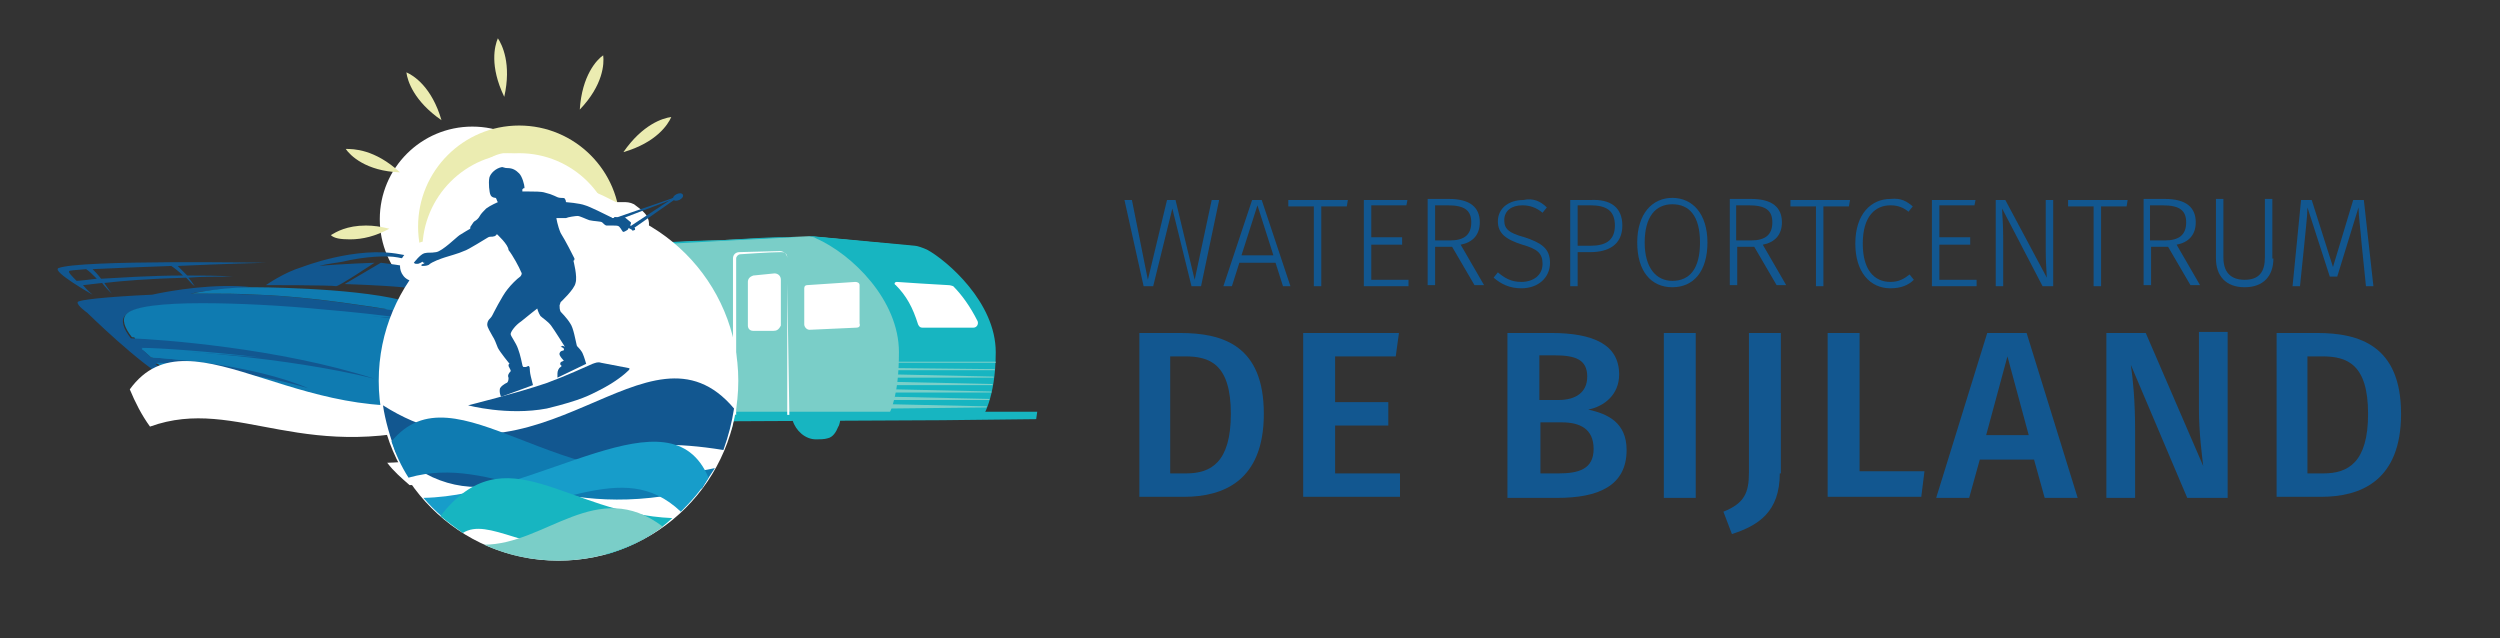 <?xml version="1.0" encoding="utf-8"?>
<!-- Generator: Adobe Illustrator 21.1.0, SVG Export Plug-In . SVG Version: 6.00 Build 0)  -->
<svg version="1.1" id="Laag_1" xmlns="http://www.w3.org/2000/svg" xmlns:xlink="http://www.w3.org/1999/xlink" x="0px" y="0px"
	 viewBox="0 0 235 60" style="enable-background:new 0 0 235 60;" xml:space="preserve">
<rect x="0" y="0" width="235" height="60" fill="#333333" stroke="none"/>
<style type="text/css">
	.st0{fill:#7ACEC8;}
	.st1{fill:#17B5C1;}
	.st2{fill:#FFFFFF;}
	.st3{fill:#EBECB1;}
	.st4{fill:#0F7BB1;}
	.st5{fill:#125790;}
	.st6{fill:#EBF1E1;}
	.st7{fill-rule:evenodd;clip-rule:evenodd;fill:#FFFFFF;}
	.st8{fill-rule:evenodd;clip-rule:evenodd;fill:#125790;}
	.st9{fill-rule:evenodd;clip-rule:evenodd;fill:#0F7BB1;}
	.st10{fill-rule:evenodd;clip-rule:evenodd;fill:#179DCA;}
	.st11{fill-rule:evenodd;clip-rule:evenodd;fill:#17B5C1;}
	.st12{fill-rule:evenodd;clip-rule:evenodd;fill:#7ACEC8;}
</style>
<g>
	<g>
		<g>
			<path id="XMLID_843_" class="st0" d="M86,23.4c-0.1-0.2-0.3-0.3-0.6-0.3l-9.3-0.9L58.2,23c-1.6,0.2-2.1,1.6-2.2,2.2v13.6l0.2,0.3
				c0,0,8,0.3,8.4,0.3c0.4,0,1.2,1.7,1.8,1.7c0.6,0,1.4-1.7,2.2-1.7c1.5,0,3,0,3.5-0.1l13-0.1l6.9-0.3L86,23.4z"/>
			<path id="XMLID_665_" class="st1" d="M61.3,23c-1,0-2.1,0.1-3.1,0.1c-1.1,0.1-2,1.3-2,2.1c0,0.3,0,0.5,0,0.7c0,1.1,0,2.1,0,3.2
				c0,1.6-0.1,3.1-0.1,4.7c0,1.3,0,2.4,0,4c-0.2-1.3-0.1-2.7-0.1-4c0-1.1,0-2.2,0-3.3c0-1.7-0.1-3.5,0-5.2c0-1.1,0.8-2,1.8-2.3
				c0.3-0.1,0.6-0.1,0.9-0.1c1.1,0,2.2-0.1,3.4-0.1c1.8-0.1,3.6-0.2,5.4-0.2c2-0.1,4.1-0.3,6.2-0.3c1.1,0,2,0,2,0
				C75.5,22.2,63.4,22.9,61.3,23z"/>
			<path id="XMLID_1_" class="st2" d="M57.6,27.7c0-0.2,0.2-0.4,0.3-0.4l5.3-0.3c0.2,0,0.4,0.2,0.4,0.4l0,3.7c0,0.2-0.2,0.4-0.4,0.4
				l-5.1,0.1c-0.3,0-0.6-0.2-0.6-0.5"/>
			<g id="XMLID_838_">
				<path id="XMLID_841_" class="st2" d="M72.7,31.1l-1.9,0c-0.3,0-0.5-0.2-0.5-0.5l0-4.1c0-0.3,0.2-0.5,0.5-0.6l2-0.2
					c0.3,0,0.6,0.2,0.6,0.6l0,4.3C73.2,31,73,31.1,72.7,31.1z"/>
			</g>
			<polygon id="XMLID_837_" class="st1" points="65,39.6 56.4,39.3 56.1,38.8 64.8,38.8 			"/>
			<g id="XMLID_834_">
				<path id="XMLID_836_" class="st2" d="M75.8,22.1C75.8,22.1,75.8,22.1,75.8,22.1C75.8,22.1,75.8,22.1,75.8,22.1z"/>
				<path id="XMLID_835_" class="st1" d="M87.2,23.5c-0.4-0.2-1-0.4-1.2-0.4l-9.7-0.9c-0.3,0-0.5,0-0.5,0c0.4,0,0.8,0.1,0.9,0.2
					c3.4,1.5,7.8,5.8,7.8,10.7c0,3.9-0.7,5.4-1.1,6.2c3.4,0,8.9,0,8.9,0s1.3-1.8,1.3-6.2C93.6,28.4,89,24.5,87.2,23.5z"/>
			</g>
			<g id="XMLID_831_">
				<path id="XMLID_833_" d="M80.9,25.1C80.9,25.1,80.9,25.1,80.9,25.1C80.9,25.1,80.9,25.1,80.9,25.1z"/>
				<path id="XMLID_832_" class="st2" d="M89.1,26.8c-1.9-0.1-3.3-0.2-4.8-0.3c-0.2,0-0.3,0.2-0.1,0.3c1,1,1.6,2.1,2.1,3.7
					c0.1,0.2,0.2,0.3,0.4,0.3c1.8,0,3.1,0,4.8,0c0.3,0,0.5-0.3,0.4-0.6c-0.7-1.4-1.5-2.5-2.3-3.3C89.3,26.8,89.2,26.8,89.1,26.8z"/>
			</g>
			<g id="XMLID_828_">
				<path id="XMLID_830_" class="st2" d="M80.6,24.9C80.6,24.9,80.6,24.9,80.6,24.9C80.6,24.9,80.6,24.9,80.6,24.9z"/>
			</g>
			<path id="XMLID_827_" d="M76.2,25.5C76.2,25.5,76.2,25.5,76.2,25.5C76.2,25.5,76.2,25.5,76.2,25.5z"/>
			<path id="XMLID_824_" class="st1" d="M68.5,38.7c0,0.2,0.2,0.6,0.1,0.7c0,0.1,0,0.1-0.1,0.2l20.1-0.1l8.8-0.1l0.1-0.7L68.5,38.7z
				"/>
			<path id="XMLID_823_" class="st2" d="M69.2,24.3c0-0.2,0.2-0.4,0.4-0.4c0,0,2.8-0.2,3.8-0.2c0.1,0,0.3,0,0.4,0.1
				c0.2,0.2,0.2,0.4,0.2,0.5v0.1c0,0,0,0,0-0.1c0-0.2,0-0.4-0.2-0.5c-0.1-0.1-0.3-0.2-0.5-0.2l-3.8,0.1c-0.3,0-0.6,0.2-0.6,0.6
				l0,14.6l0.3,0.1L69.2,24.3z"/>
			<path id="XMLID_822_" class="st2" d="M74,39l0.2,0l-0.2-12.4c0,0,0-0.5,0-0.3c0,0.1,0,0.3,0,0.3L74,39L74,39z"/>
			<path id="XMLID_816_" class="st1" d="M69,38.7c-0.5,0-0.6-0.2-0.7-0.4c-0.1-0.4-0.1-1-0.5-1.6c-0.3-0.4-0.8-0.6-1.3-0.6
				c-0.9,0-2.2,0.5-2.2,3.3c0,0.1,0.1,0.3,0.1,0.5c0.3,1,1.2,1.8,2.2,1.8c0.3,0,0.8,0,1.1-0.1c0.5-0.1,0.8-0.6,1-1.1
				c0.1-0.1,0.2-0.6,0.2-0.8C69,39.7,69.1,38.9,69,38.7z"/>
			<path id="XMLID_815_" class="st2" d="M68.2,36.6C68.2,36.6,68.2,36.6,68.2,36.6c-0.1-0.1-0.1-0.1-0.2-0.2c0,0-0.1-0.1-0.1-0.1
				c0,0,0,0-0.1-0.1c0,0,0,0-0.1-0.1c-0.1-0.1-0.2-0.1-0.3-0.2c-0.1-0.1-0.3-0.1-0.4-0.2c-0.2,0-0.3-0.1-0.5-0.1l-0.1,0c0,0,0,0,0,0
				l0,0l0,0c0,0-0.1,0-0.1,0c0,0-0.1,0-0.1,0c0,0-0.1,0-0.1,0c-0.2,0-0.3,0.1-0.5,0.2l-0.1,0.1l-0.1,0l-0.1,0l-0.1,0.1l-0.1,0.1
				c-0.1,0.1-0.3,0.2-0.4,0.4c-0.1,0.1-0.1,0.1-0.1,0.2c0,0.1-0.1,0.1-0.1,0.2c0,0.1-0.1,0.1-0.1,0.2c0,0,0,0.1,0,0.1
				c0,0,0,0.1,0,0.1c0,0.1,0,0.1-0.1,0.2c0,0.1,0,0.1-0.1,0.2c0,0.1,0,0.1,0,0.2c0,0,0,0.1,0,0.1c0,0.2-0.1,0.3-0.1,0.3s0-0.1,0-0.3
				c0,0,0-0.1,0-0.1c0-0.1,0-0.1,0-0.2c0-0.1,0-0.1,0-0.2c0-0.1,0-0.1,0-0.2c0,0,0-0.1,0-0.1c0,0,0-0.1,0-0.1c0,0,0-0.1,0-0.1
				c0,0,0-0.1,0-0.1c0-0.1,0.1-0.2,0.1-0.2c0-0.1,0.1-0.2,0.1-0.2c0.1-0.2,0.2-0.3,0.4-0.4l0.1-0.1l0.1-0.1l0.1,0l0.1,0l0.1-0.1
				c0.2-0.1,0.4-0.1,0.6-0.2c0.1,0,0.2,0,0.3,0c0,0,0.1,0,0.1,0l0,0l0,0c0,0,0,0,0,0l0.1,0c0.2,0,0.4,0.1,0.5,0.1
				c0.2,0.1,0.3,0.1,0.4,0.2c0.1,0.1,0.2,0.2,0.3,0.3c0,0,0.1,0.1,0.1,0.1c0,0,0.1,0.1,0.1,0.1C68.2,36.5,68.2,36.5,68.2,36.6
				C68.2,36.6,68.2,36.6,68.2,36.6z"/>
			<path id="XMLID_814_" class="st1" d="M74.5,39.5c0.3,1,1.2,1.8,2.2,1.8c0.3,0,0.8,0,1.1-0.1c0.5-0.1,0.8-0.6,1-1.1
				c0.1-0.1,0.2-0.6,0.2-0.8C79,39.3,74.5,39.4,74.5,39.5z"/>
			<g id="XMLID_812_">
				<path id="XMLID_813_" class="st2" d="M60.7,35.9l-2.6,0c-0.1,0-0.2-0.1-0.2-0.2l0-1.1c0-0.1,0-0.2,0.2-0.2l2.5,0
					c0.1,0,0.2,0,0.2,0.1c0,0,0-0.2-0.2-0.2l-2.7,0c-0.1,0-0.2,0.1-0.2,0.2v1.3c0,0.1,0.1,0.2,0.2,0.2l2.8,0c0.1,0,0.2-0.1,0.2-0.2
					c0-0.3,0-0.3,0-0.4c0,0,0,0,0,0.1c0,0.1,0,0.2,0,0.2C60.9,35.8,60.8,35.9,60.7,35.9z"/>
			</g>
			<g id="XMLID_797_">
				<g id="XMLID_810_">
					<polygon id="XMLID_811_" class="st0" points="93.6,34.1 84.4,34.1 84.4,34 93.6,34 					"/>
				</g>
				<g id="XMLID_808_">
					<polygon id="XMLID_809_" class="st0" points="93.5,34.8 84.4,34.8 84.4,34.6 93.5,34.7 					"/>
				</g>
				<g id="XMLID_806_">
					<polygon id="XMLID_807_" class="st0" points="93.4,35.5 84.3,35.5 84.3,35.2 93.4,35.4 					"/>
				</g>
				<g id="XMLID_804_">
					<polygon id="XMLID_805_" class="st0" points="93.3,36.2 84.2,36.2 84.2,35.9 93.3,36.1 					"/>
				</g>
				<g id="XMLID_802_">
					<polygon id="XMLID_803_" class="st0" points="93.2,36.9 84.1,36.9 84.2,36.6 93.2,36.8 					"/>
				</g>
				<g id="XMLID_800_">
					<polygon id="XMLID_801_" class="st0" points="93,37.6 83.9,37.6 84.1,37.3 93,37.5 					"/>
				</g>
				<g id="XMLID_798_">
					<polygon id="XMLID_799_" class="st0" points="92.7,38.3 83.7,38.4 83.8,38 92.8,38.2 					"/>
				</g>
			</g>
			<g id="XMLID_789_">
				<path id="XMLID_792_" class="st2" d="M80.5,30.8L76.1,31c-0.3,0-0.5-0.3-0.5-0.5l0-3.4c0-0.2,0.1-0.3,0.3-0.3l4.5-0.3
					c0.2,0,0.4,0.1,0.4,0.3l0,3.6C80.9,30.7,80.7,30.8,80.5,30.8z"/>
			</g>
			<line id="XMLID_3_" x1="96.8" y1="37.5" x2="97.2" y2="37.5"/>
		</g>
		<g>
			<path id="XMLID_820_" class="st2" d="M66.1,38.4c0.2,0,0.5,0.2,0.6,0.4c0,0.1-0.1,0.1-0.1,0.1s-0.3-0.2-0.6-0.2
				C65.9,38.7,66,38.4,66.1,38.4z"/>
			<path id="XMLID_819_" class="st2" d="M66.4,40.7c-0.4,0-0.8-0.5-0.9-1.1c0.1,0,0.1-0.1,0.2-0.1c0,0,0.1,0,0.1-0.1
				c0.1,0.6,0.5,1,1,1.1C66.7,40.6,66.5,40.7,66.4,40.7z"/>
			<path id="XMLID_818_" class="st2" d="M67,40.3c0,0-0.1,0-0.1,0c-0.4,0-0.8-0.4-0.9-0.9c0.1,0,0.2,0,0.3,0c0.1,0,0.2,0,0.3,0
				c0.1,0.1,0.1,0.2,0.2,0.2c0.1,0,0.3-0.2,0.3-0.4c0-0.3-0.2-0.3-0.2-0.4c0-0.3-0.2-0.7-0.4-0.8c0.4,0.1,0.7,0.7,0.7,1.4
				C67.3,39.7,67.1,40,67,40.3z"/>
			<path id="XMLID_817_" class="st2" d="M67.8,38.6c-0.1-0.5-0.3-0.8-0.5-1.1c-0.2-0.2-0.6-0.3-0.8-0.3c-0.2,0,0-0.1,0-0.1
				c0.2,0,0.4,0,0.6,0c0.4,0,0.7,0.6,0.7,1.3C67.8,38.6,67.8,38.7,67.8,38.6z"/>
		</g>
	</g>
	<circle class="st2" cx="44.4" cy="20.6" r="8.7"/>
	<g>
		<path class="st3" d="M47.4,9.1c0.7-3.1-0.2-4.9-0.6-5.5C46.5,4.3,46,6.2,47.4,9.1z"/>
		<path class="st3" d="M38.2,6.8c0.1,0.8,0.7,2.7,3.3,4.5C40.6,8.2,38.9,7.1,38.2,6.8z"/>
		<path class="st3" d="M37.6,16.2C35.2,14,33.2,14,32.5,14C32.9,14.6,34.4,16.1,37.6,16.2z"/>
		<path class="st3" d="M32.9,22.5c1.2,0,2.4-0.3,3.7-1c-0.8-0.2-1.5-0.3-2.2-0.3c-1.8,0-2.8,0.6-3.3,0.9
			C31.4,22.4,32,22.5,32.9,22.5z"/>
		<path class="st3" d="M63.1,11c-0.8,0.1-2.7,0.7-4.5,3.3C61.7,13.4,62.8,11.7,63.1,11z"/>
		<path class="st3" d="M54.5,10.3c2.2-2.3,2.3-4.3,2.2-5.1C56.1,5.6,54.7,7.1,54.5,10.3z"/>
		<circle class="st3" cx="48.8" cy="21.3" r="9.5"/>
	</g>
	<circle class="st2" cx="48.8" cy="23.5" r="9.1"/>
	<g>
		<path class="st4" d="M22.1,37.6c0,0,2.1,1,10.2,1.3c8.1,0.4,14.5-1.3,14.5-1.3l0.8-8.1c0,0-25-1.1-29.3-0.9
			c-4.3,0.3-4.4,0.4-5.4,1.4c-1,1.1,0.3,2.8,0.3,2.8l5,3.5L22.1,37.6z"/>
		<g>
			<path class="st5" d="M25,26.8c0,0,1.7-1.2,3.4-1.7c0,0,5.1-2,9.2-1.2c4.1,0.7,5.4,1.1,5.7,1.3c0.2,0.2-0.7,0.2-0.4,0.5
				c0.3,0.3,0.9,0.7,0.9,0.7s-1.1-0.5-1.3-0.8c-0.2-0.3,1-0.2-0.6-0.6c-1.6-0.4-3.2-0.5-4.5-0.8c-1-0.2-3.1-0.1-5.2,0.4
				c-0.5,0.1-1.5,0.2-2.2,0.4c2.1-0.2,5.2-0.3,5.2-0.3s-3.3,2.2-3.6,2.2C31.1,26.8,25,26.8,25,26.8z M39.4,25.3
				c-1-0.3-3.6-0.6-3.6-0.6l-3.4,2c0,0,3.3,0.1,5.4,0.3c2.1,0.2,4.3,0.7,4.2,0.4c-0.1-0.2-0.5-0.7-1-1.1c0.6,0.2,1.3,0.4,2.1,0.7
				c0.5,0.5,1.4,1.6,1.7,2.5c-0.1-0.8-0.8-1.8-1.2-2.3c1.4,0.5,3,1.3,4.6,2.4C45.6,27,39.4,25.3,39.4,25.3z M42.5,28
				c-0.5,0.1-3-0.1-3-0.1s2.7,0.4,3.3,0.3c0.8-0.1-0.2-0.8-0.2-0.8S43,27.8,42.5,28z M8.7,27.7c0,0-3.9-2.2-3.2-2.5
				c2-0.8,19.5-0.5,19.5-0.5s-4,0.1-8.3,0.3c0.2,0.2,0.5,0.5,0.9,0.9c1.4,0,2.9,0,4.3,0.1c-1.5,0-2.9,0-4.2,0.1
				c0.2,0.2,0.4,0.5,0.6,0.8c-0.3-0.2-0.5-0.5-0.8-0.8c-3.5,0.1-6,0.3-7.7,0.5c0.2,0.3,0.4,0.6,0.7,1c-0.3-0.3-0.6-0.6-0.9-1
				c-1,0.1-1.6,0.2-1.8,0.2C8.2,27.3,8.7,27.7,8.7,27.7z M8.7,25.3c0.2,0.2,0.5,0.5,0.8,0.9c1.9-0.1,4.6-0.3,7.7-0.3
				c-0.4-0.4-0.8-0.7-1.1-0.9C13.4,25.1,10.6,25.2,8.7,25.3z M7.2,26.4c0.3,0,1-0.1,1.9-0.2c-0.4-0.4-0.7-0.7-1-0.9
				c-1,0.1-1.6,0.1-1.6,0.2C6.4,25.6,6.8,26,7.2,26.4z M14.2,33.6c-0.3-0.3-0.6-0.6-0.9-0.8c2.6,0.1,13.4,0.7,21.9,2.8
				c-9-2.9-20.2-3.7-22.9-3.8c-0.7-0.9-1-1.7-0.5-2.2c1.3-1.4,10.1-1.2,18.6-0.4c8.5,0.8,22.3,3.1,22.3,3.1s-0.5-0.9-1.5-1.3
				c-0.7-0.3-3.8-0.3-5.4-0.2c-6.3-1.3-15.6-2.9-21.7-3.1c-2.2-0.1-4.3-0.1-6.2-0.1c1.4-0.3,3.5-0.5,5.8-0.6
				c-3.4-0.4-7.6,0.3-9.4,0.7c-4.4,0.2-7,0.5-7,0.7c-0.1,0.3,0.9,1,0.9,1s5,4.9,7.5,6.2c2.5,1.4,6.3,2.1,6.3,2.1s-3.3-0.8-5.7-2.2
				c1.6,0.2,6.6,0.7,9.9,1.5c-4.4-1.3-9.2-1.9-10.6-2c-0.3-0.2-0.6-0.5-1-0.8c1.8,0.1,8.7,0.6,14.4,2.3
				C23.6,34.2,15.7,33.7,14.2,33.6z"/>
			<polygon class="st6" points="22,34.5 22,34.5 22,34.5 			"/>
			<path class="st4" d="M22.1,37.6c0,0-3.3-0.8-5.7-2.2c0.7,0.1,2.1,0.2,3.7,0.4c0,0,0,0,0,0c-0.1,0-1.6,0-1.3,0.4
				C19.3,36.6,22.1,37.6,22.1,37.6z M16.4,34.5c0.2,0,0.9,0,1.8,0c0.5,0,1.1,0,1.6,0c-2.3-0.3-4.2-0.4-5.1-0.4
				c0.4,0.3,0.7,0.6,1,0.8c0.5,0,1.2,0.1,2.2,0.3C18,35.1,15.7,34.5,16.4,34.5z M18,35.1L18,35.1L18,35.1L18,35.1z M46.2,29.3
				c0.1,0.6,0,0.8-0.4,0.8c-0.2,0-0.5-0.1-0.8-0.2c-0.8-0.3-1.4-1.4-1.4-1.4s-0.3,0.3-1.6,0.3c-0.9,0-2.2-0.1-4.3-0.6
				c-4.9-1.2-13.9-1.2-13.9-1.2c-2.3,0-4.4,0.3-5.8,0.6c0.4,0,0.9,0,1.3,0c1.5,0,3.2,0,4.9,0.1c6.1,0.2,15.4,1.8,21.7,3.1
				c0.5,0,1.3,0,2,0C47.9,30.7,46.8,30.2,46.2,29.3z M15.6,30c1.1-0.6,4-0.7,7.4-0.7c6.8,0,15.5,0.7,15.6,0.7
				c-2.8-0.4-5.7-0.7-8.1-0.9c-4.1-0.4-8.2-0.6-11.5-0.6c-3.7,0-6.4,0.3-7.1,1c-0.5,0.5-0.2,1.3,0.5,2.2c2.1,0.1,9.2,0.6,16.5,2.1
				C23,31.8,12.4,31.7,15.6,30z M14.2,33.6c0.6,0,2.4,0.2,4.6,0.4c-1.4-0.2-2.9-0.5-2.9-0.8c0-0.1,0.3-0.1,0.9-0.1
				c2.2,0,7.6,0.5,7.7,0.5c-5.2-0.6-9.6-0.9-11.2-0.9C13.6,33,13.9,33.3,14.2,33.6z"/>
		</g>
	</g>
	<path class="st7" d="M43,39.4c-14.3,4.7-20.6-2.3-28.9,0.7c-0.8-1.1-1.4-2.3-1.9-3.5c5.8-8,16.9,5,32,0.6
		C43.8,38,43.5,38.7,43,39.4L43,39.4L43,39.4z"/>
	<circle class="st2" cx="52.5" cy="35.8" r="16.9"/>
	<path class="st7" d="M38.5,45.6c12.8-0.1,20-6.9,26.7-0.6c1.2-1.1,2.2-2.4,3.1-3.8c-4.3-10.1-18.8,2-31.9,2.3
		C37,44.3,37.7,44.9,38.5,45.6L38.5,45.6L38.5,45.6z"/>
	<g>
		<path class="st8" d="M69,38.4c-8.1-9.6-18.2,9.1-33-0.3c0.2,1.4,0.7,3.1,1.2,4.4c3.7,3.4,7.3,3.8,11.3,2.8
			c8.2-2.2,10.2-4.5,19.5-3C68.5,40.9,68.8,39.7,69,38.4L69,38.4L69,38.4z"/>
	</g>
	<path class="st9" d="M66,45.9c-13.9,3.6-19.4-3.3-27.6-1c-0.7-1.1-1.2-2.2-1.6-3.4c6-7.3,15.8,5.8,30.4,2.5
		C66.8,44.6,66.4,45.2,66,45.9L66,45.9L66,45.9z"/>
	<path class="st10" d="M41.6,48.6c10.8-0.1,16.8-5.8,22.4-0.5c1-1,1.9-2,2.6-3.2c-3.6-8.5-15.8,1.7-26.8,1.9
		C40.4,47.5,40.9,48,41.6,48.6L41.6,48.6L41.6,48.6z"/>
	<path class="st11" d="M57.1,52.1c-7.7-0.2-11.2-3.5-13.6-2c-0.7-0.5-1.4-1-2.1-1.6c6.2-7.9,11.8-0.2,21.8,0.2
		C61.5,50.3,59.4,51.4,57.1,52.1L57.1,52.1L57.1,52.1z"/>
	<path class="st12" d="M45.5,51.2c5.8,0,10.6-6.4,16.8-1.7c-2.7,2-6.1,3.2-9.8,3.2C50,52.7,47.7,52.2,45.5,51.2L45.5,51.2L45.5,51.2
		z"/>
	<g>
		<g>
			<path class="st5" d="M47.7,38.1c-0.2,0-0.5-0.1-0.6-0.3c0-0.1-0.4-0.7-0.2-1.4c0.1-0.2,0.3-0.5,0.7-0.8c0-0.2,0-0.4,0.1-0.6l0,0
				c-0.1-0.1-0.1-0.3-0.1-0.4c-0.3-0.4-0.8-1-1-1.3c-0.2-0.3-0.3-0.5-0.3-0.8c0-0.1-0.1-0.3-0.2-0.4c-0.1-0.1-0.1-0.2-0.2-0.3
				c-0.2-0.3-0.4-0.7-0.4-1.1c0-0.4,0.1-0.7,0.4-1c0.1-0.1,0.1-0.1,0.2-0.2c0.1-0.2,0.9-1.9,1.4-2.5c0.3-0.4,0.7-0.8,1.1-1.1
				c-0.4-0.8-0.8-1.4-1-1.7c-0.3-0.4-0.8-0.9-1.2-1.2c-0.2,0-0.3,0-0.4,0.1c-0.2,0-0.5,0.3-1,0.5c-0.7,0.4-1.1,0.7-1.3,0.8
				c-0.2,0.1-0.7,0.2-1.2,0.4c-0.3,0.1-0.5,0.2-0.6,0.2l-0.2,0.1c-0.3,0.1-0.9,0.3-1.1,0.5c-0.3,0.2-0.7,0.3-1,0.3
				c-0.2,0-0.4-0.1-0.5-0.2c-0.3,0-0.5-0.1-0.7-0.3c-0.2-0.3-0.2-0.6,0-0.9c0.3-0.4,0.9-1,1.5-1.1c0.2,0,0.4,0,0.5,0
				c0.1,0,0.3,0,0.6-0.1c0.3-0.1,1-0.7,1.4-1c0.3-0.2,0.5-0.4,0.6-0.5c0.2-0.1,0.5-0.3,0.8-0.5c0-0.1,0.1-0.2,0.2-0.3l0.2-0.3
				c0.1-0.1,0.2-0.2,0.3-0.2c0.1-0.1,0.2-0.2,0.3-0.3c0.3-0.4,0.5-0.7,0.8-0.9c0.1-0.1,0.2-0.1,0.3-0.2c-0.1-0.1-0.1-0.2-0.2-0.2
				c-0.2-0.4-0.3-1.4-0.1-2.1c0.2-0.8,1-1.4,1.9-1.5c0.1,0,0.2,0,0.3,0c0.7,0,1.2,0.4,1.6,0.7c0.4,0.4,0.6,1,0.7,1.6
				c0.7,0,1.2,0.1,1.5,0.1c0.4,0.1,0.8,0.3,1,0.4c0.1,0.1,0.2,0.1,0.3,0.1c0.4,0,0.6,0.1,0.8,0.3c0,0,0.1,0.1,0.1,0.1
				c0.4,0.1,1.1,0.1,1.4,0.2c0.5,0.1,2.1,0.9,2.5,1.2c0.2,0,0.6-0.1,0.9-0.1c0.2,0,0.4,0,0.5,0.1c0.1,0.1,0.7,0.4,0.9,0.8
				c0.4,0.7-0.4,1.6-0.4,1.6c-0.1,0.1-0.6,0.4-0.9,0.4c-0.1,0-0.1,0-0.2,0c-0.3-0.1-0.5-0.3-0.6-0.5c0,0,0,0,0-0.1c0,0-0.1,0-0.2,0
				l-0.5,0c-0.1,0-0.2,0-0.3,0c-0.2-0.1-0.3-0.2-0.5-0.3c0,0,0,0,0,0c-0.1,0-0.2,0-0.3,0c-0.3,0-0.6-0.1-0.8-0.1
				c-0.2-0.1-0.5-0.2-0.7-0.3c-0.1-0.1-0.2-0.1-0.3-0.1c0,0-0.2,0-0.4,0.1c-0.2,0-0.4,0.1-0.6,0.1c0,0-0.1,0-0.1,0
				c0,0.1,0.1,0.2,0.1,0.3c0.5,0.8,1.1,2,1.3,2.4c0.1,0.2,0.1,0.4,0.1,0.7c0.1,0.6,0.3,1.6,0.2,2.2c-0.2,0.7-1,1.6-1.4,2l0,0.1
				c0,0,0.6,0.6,0.9,1.2c0.3,0.4,0.5,1.4,0.7,2.1c0.2,0.2,0.5,0.5,0.7,0.9c0.1,0.2,0.3,1,0.3,1c0.1,0.3-0.1,0.7-0.4,0.9l-2.7,1.3
				c-0.1,0-0.2,0.1-0.3,0.1c-0.1,0-0.3,0-0.4-0.1c-0.2-0.1-0.3-0.3-0.3-0.6l0-0.4c0-0.3,0.1-0.7,0.3-0.9c0-0.1,0-0.2,0-0.3
				c0,0,0,0,0-0.1c-0.1-0.2-0.2-0.5-0.1-0.8c0-0.1,0.1-0.2,0.1-0.3c0-0.1,0-0.1,0-0.2c0-0.1,0-0.3,0.1-0.4c-0.3-0.5-0.7-1-0.8-1.2
				c-0.1-0.1-0.3-0.3-0.4-0.4c-0.2-0.2-0.4-0.4-0.6-0.6c-0.2,0.2-0.5,0.4-0.8,0.6c-0.3,0.2-0.5,0.4-0.6,0.6c0,0,0,0.1,0.1,0.1
				c0.2,0.3,0.4,0.7,0.5,1c0.1,0.3,0.2,0.9,0.3,1.2c0.1,0,0.2,0.1,0.3,0.1c0,0,0.1,0,0.1,0.1c0.3,0.2,0.4,0.5,0.4,0.9
				c0,0,0,0.2,0.1,0.5l0.2,0.8c0.1,0.4-0.1,0.7-0.4,0.9l-3,1.1C47.9,38,47.8,38.1,47.7,38.1z"/>
			<path class="st2" d="M47.7,15.8c0.5,0,0.8,0.2,1.1,0.5c0.3,0.3,0.5,1.1,0.5,1.3c0,0.1,0,0.1-0.1,0.1l-0.1,0.1l0,0.2
				c0,0,0.3,0,0.6,0c0.5,0,1.2,0,1.5,0.1c0.4,0.1,0.7,0.2,0.9,0.3c0.2,0.1,0.4,0.2,0.6,0.2c0.2,0,0.4,0,0.4,0.1
				c0.1,0.1,0.1,0.3,0.1,0.3s1.3,0.1,1.8,0.3c0.4,0.1,2,0.9,2.4,1.1c0.1,0,0.1,0.1,0.2,0.1c0,0,0,0,0,0c0,0,0.6-0.1,0.9-0.1
				c0.1,0,0.2,0,0.2,0c0.1,0.1,0.5,0.4,0.6,0.5c0.1,0.1-0.3,0.7-0.3,0.7c0,0-0.3,0.2-0.4,0.2c0,0,0,0,0,0c-0.1,0-0.2-0.3-0.4-0.5
				c-0.1-0.1-0.3-0.1-0.6-0.1c-0.2,0-0.4,0-0.5,0c0,0-0.1,0-0.1,0c-0.1,0-0.3-0.2-0.4-0.3c-0.1-0.1-0.8-0.1-1.2-0.2
				c-0.3-0.1-0.9-0.4-1.1-0.4c0,0,0,0,0,0c-0.2,0-0.9,0.1-1.1,0.2c-0.1,0-0.3,0-0.5,0c-0.2,0-0.4,0-0.4,0s0.1,0.7,0.4,1.4
				c0.5,0.8,1.1,2,1.3,2.4c0,0.1,0,0.2-0.1,0.2c0,0,0.4,1.5,0.2,2.1c-0.1,0.6-1.4,1.8-1.4,1.8l-0.1,0.3c0,0.2,0,0.4,0.1,0.6
				c0,0,0.6,0.6,0.9,1.1c0.3,0.4,0.5,1.6,0.6,2c0,0.1,0.1,0.2,0.1,0.2c0.1,0.1,0.4,0.4,0.5,0.7c0.1,0.2,0.3,0.9,0.3,0.9l-2.7,1.3
				l0-0.4c0-0.2,0.1-0.5,0.3-0.6l0.1-0.1l-0.1-0.1c-0.1-0.1,0-0.3,0.1-0.3l0.2-0.1c0,0-0.5-0.5-0.4-0.7c0.1-0.3,0.4-0.2,0.4-0.3
				c0.1-0.2-0.3-0.3-0.3-0.3l0.2-0.1l0.2,0.1c0,0-1-1.6-1.3-2c-0.3-0.4-0.8-0.7-1-0.9c-0.2-0.3-0.3-0.7-0.3-0.7s-0.9,0.7-1.5,1.2
				c-0.6,0.4-1,1-1,1.2c0,0.2,0.5,0.8,0.7,1.4c0.2,0.5,0.4,1.5,0.4,1.5c0,0.1,0.1,0.2,0.1,0.2l0.1,0c0,0,0,0,0.1,0
				c0.1,0,0.2-0.1,0.3-0.1c0,0,0,0,0,0l0,0c0.1,0.1,0.1,0.2,0.1,0.3c0,0,0,0.3,0.1,0.7c0.1,0.4,0.2,0.8,0.2,0.8l-3,1.1
				c0,0-0.2-0.4-0.1-0.8c0.1-0.2,0.4-0.4,0.6-0.5c0.1,0,0.2-0.2,0.2-0.4l0-0.1c-0.1-0.2,0-0.4,0.2-0.6c0,0,0,0,0-0.1l-0.2-0.4
				c0-0.1,0-0.2,0.1-0.2c0,0-0.9-1.1-1.1-1.5c-0.2-0.5-0.3-0.8-0.5-1.1c-0.2-0.4-0.5-0.8-0.5-1.1c0-0.2,0.1-0.4,0.2-0.5
				c0.1-0.1,0.2-0.2,0.3-0.4c0,0,0.9-1.8,1.4-2.4c0.3-0.4,0.9-1,1.2-1.2c0.1-0.1,0.2-0.3,0.1-0.4c-0.2-0.5-0.8-1.6-1.2-2.1
				C47.8,23,46.7,22,46.7,22s0,0.1-0.2,0.2c-0.3,0.1-0.4,0-0.6,0.1c-0.2,0.1-1.9,1.2-2.3,1.3c-0.4,0.2-1.5,0.5-1.8,0.6
				c-0.3,0.1-1.2,0.4-1.5,0.7C40.1,25,39.8,25,39.7,25c0,0,0,0,0,0c-0.1,0-0.1-0.1-0.1-0.1l0,0c0.1-0.1,0.3-0.1,0.3-0.2l-0.1,0
				l-0.1-0.1c0,0-0.1,0.1-0.4,0.2c-0.1,0-0.1,0-0.2,0c-0.1,0-0.2-0.1-0.2-0.1s0.6-0.8,1-0.9c0.4-0.1,0.5,0,1.1-0.1
				c0.6-0.1,1.9-1.4,2.2-1.6c0.3-0.2,1-0.6,1-0.6c0-0.1,0-0.2,0.1-0.3l0.2-0.3c0,0,0.1-0.1,0.1-0.1c0.2-0.1,0.4-0.3,0.5-0.5
				c0.1-0.2,0.4-0.5,0.6-0.7c0.4-0.3,1.1-0.6,1.1-0.6l0,0c-0.1-0.1-0.1-0.3-0.2-0.4l0,0c0,0-0.4,0-0.5-0.3c-0.1-0.2-0.2-1.1-0.1-1.6
				c0.1-0.4,0.6-0.9,1.2-1C47.5,15.8,47.6,15.8,47.7,15.8 M47.7,14.4C47.7,14.4,47.7,14.4,47.7,14.4c-0.1,0-0.3,0-0.4,0
				c-1.2,0.2-2.2,1-2.5,2.1c-0.2,0.7-0.1,1.6,0.1,2.3c-0.3,0.2-0.6,0.6-0.8,1c0,0,0,0.1-0.1,0.1c-0.2,0.1-0.3,0.2-0.4,0.4l-0.2,0.3
				c-0.1,0.1-0.1,0.1-0.2,0.2c-0.2,0.1-0.5,0.3-0.6,0.4c-0.2,0.1-0.4,0.3-0.7,0.5c-0.3,0.2-0.9,0.7-1.1,0.9c-0.2,0-0.2,0-0.4,0
				c-0.1,0-0.4,0-0.6,0.1c-0.6,0.1-1.3,0.6-1.9,1.4c-0.4,0.5-0.4,1.3,0,1.8c0.2,0.3,0.6,0.5,1,0.6c0.2,0.1,0.5,0.2,0.7,0.2
				c0,0,0.1,0,0.1,0c0.4,0,1-0.1,1.4-0.5c0.1-0.1,0.7-0.3,0.9-0.4c0.1,0,0.2-0.1,0.3-0.1c0.1,0,0.3-0.1,0.6-0.2
				c0.6-0.2,1-0.3,1.3-0.5c0.2-0.1,0.6-0.3,1.4-0.8c0.2-0.1,0.5-0.3,0.7-0.4c0,0,0,0,0.1,0c0.3,0.3,0.7,0.7,0.9,0.9
				c0.1,0.2,0.4,0.6,0.7,1.1c-0.3,0.3-0.6,0.6-0.8,0.8c-0.5,0.6-1.3,2.1-1.5,2.6c0,0,0,0.1-0.1,0.1c-0.4,0.4-0.6,1-0.6,1.5
				c0,0.6,0.3,1.1,0.5,1.4c0.1,0.1,0.1,0.2,0.1,0.3c0.1,0.1,0.1,0.2,0.1,0.4c0.1,0.2,0.2,0.5,0.4,0.9c0.2,0.3,0.6,0.8,0.9,1.2
				c0,0,0,0.1,0,0.1c0,0.1,0,0.1,0,0.2c-0.4,0.3-0.6,0.6-0.7,0.9c-0.3,0.8-0.1,1.6,0.3,2.1c0.3,0.4,0.7,0.6,1.2,0.6
				c0.2,0,0.3,0,0.5-0.1l3-1.1c0.4-0.1,0.7-0.4,0.8-0.8c0.2,0.1,0.5,0.2,0.7,0.2c0.2,0,0.4,0,0.6-0.1l2.7-1.3c0.7-0.3,1-1.1,0.8-1.7
				c-0.1-0.3-0.3-0.8-0.4-1c-0.2-0.4-0.4-0.7-0.7-1c-0.3-1.6-0.6-2-0.7-2.2c-0.2-0.3-0.4-0.6-0.6-0.8c0.5-0.6,1.1-1.3,1.2-1.9
				c0.2-0.7,0-1.7-0.1-2.3c0-0.3,0-0.7-0.2-1c-0.2-0.3-0.5-1-0.9-1.7c0.2,0.1,0.5,0.2,0.8,0.3c0.3,0.1,0.6,0.1,0.9,0.1
				c0,0,0,0,0.1,0c0.1,0.1,0.3,0.2,0.6,0.3c0.2,0,0.3,0.1,0.4,0.1c0,0,0.1,0,0.2,0c0,0,0.1,0,0.1,0c0.2,0.2,0.4,0.4,0.8,0.5
				c0.1,0,0.2,0,0.4,0c0.6,0,1.2-0.4,1.4-0.6c0,0,1.3-1.3,0.6-2.5c-0.3-0.5-1.1-1-1.2-1.1C59.2,19,58.9,19,58.6,19
				c-0.2,0-0.5,0-0.7,0c-0.6-0.3-1.9-1-2.5-1.1c-0.3-0.1-0.8-0.1-1.3-0.2c-0.4-0.3-0.8-0.4-1.2-0.4c-0.3-0.2-0.7-0.4-1.3-0.5
				c-0.1,0-0.4-0.1-1.1-0.1c-0.2-0.6-0.5-1.1-0.8-1.4C49.3,14.8,48.7,14.4,47.7,14.4L47.7,14.4z M50.2,31.3c0,0,0.1-0.1,0.1-0.1
				c0.1-0.1,0.2-0.1,0.3-0.2c0.1,0,0.1,0.1,0.2,0.1c0.1,0.1,0.3,0.2,0.4,0.4c0.1,0.1,0.3,0.4,0.6,0.8c0,0.1,0,0.2,0,0.3
				c0,0,0,0.1,0,0.1c0,0.1,0,0.1,0,0.2c-0.1,0.4-0.1,0.7,0.1,1c0,0,0,0,0,0.1c-0.1-0.3-0.3-0.5-0.5-0.7l0,0
				c-0.1-0.1-0.1-0.1-0.2-0.1c0,0,0,0-0.1,0c-0.1-0.3-0.2-0.7-0.3-0.9C50.5,31.9,50.3,31.6,50.2,31.3L50.2,31.3z"/>
		</g>
		<g>
			<path class="st5" d="M44,38.1c0,0,4.8-1.2,7.4-2.1c1.9-0.7,3.6-1.5,4.3-1.8c0.3-0.1,0.5-0.2,0.8-0.1l2.6,0.5c0.1,0,0.1,0.1,0,0.2
				c-0.3,0.3-1.2,1.1-2.8,1.9c-0.8,0.4-1.6,0.9-4.9,1.7C47.7,39.1,44,38.1,44,38.1z"/>
		</g>
		<g>
			<ellipse transform="matrix(0.905 -0.426 0.426 0.905 -1.793 28.912)" class="st5" cx="63.7" cy="18.5" rx="0.5" ry="0.3"/>
		</g>
		<g>
			<path class="st5" d="M59.4,21.6l-1.8-1l0.1-0.1c0-0.1,0.1-0.1,0.2-0.1l1.7,1c0.1,0,0.1,0.1,0.1,0.2l0,0
				C59.5,21.7,59.4,21.7,59.4,21.6z"/>
		</g>
		<g>
			<polygon class="st5" points="59.5,21.5 63.5,18.7 63.3,18.6 59.2,21.3 			"/>
		</g>
		<g>
			<polygon class="st5" points="58.6,20.5 63.3,18.7 63.3,18.6 57.8,20.5 			"/>
		</g>
	</g>
</g>
<g>
	<g>
		<path class="st5" d="M112.9,26.9H112l-1.8-7.3l-1.8,7.3h-0.9l-1.8-8.1h0.7l1.5,7.5l1.8-7.5h0.8l1.8,7.5l1.6-7.5h0.7L112.9,26.9z"
			/>
		<path class="st5" d="M119.9,24.7h-3.4l-0.7,2.2H115l2.7-8.1h0.9l2.7,8.1h-0.7L119.9,24.7z M119.7,24l-1.5-4.7l-1.5,4.7H119.7z"/>
		<path class="st5" d="M126.6,19.4h-2.4v7.5h-0.7v-7.5h-2.4v-0.6h5.6L126.6,19.4z"/>
		<path class="st5" d="M132.2,19.3h-3.3v3h2.9V23h-2.9v3.3h3.5v0.6h-4.2v-8.1h4.1L132.2,19.3z"/>
		<path class="st5" d="M136.5,23.2h-1.6v3.6h-0.7v-8.1h2c2,0,2.9,0.8,2.9,2.2c0,1.2-0.7,1.9-1.8,2.1l2.2,3.8h-0.9L136.5,23.2z
			 M136.3,22.6c1.3,0,2-0.5,2-1.7c0-1.1-0.6-1.6-2.2-1.6h-1.2v3.3H136.3z"/>
		<path class="st5" d="M145.4,19.5L145,20c-0.6-0.5-1.2-0.7-1.9-0.7c-1,0-1.7,0.5-1.7,1.4c0,0.8,0.4,1.2,1.9,1.6
			c1.5,0.5,2.4,1,2.4,2.4c0,1.4-1.1,2.4-2.7,2.4c-1.1,0-1.9-0.4-2.6-1l0.4-0.5c0.6,0.5,1.2,0.9,2.2,0.9c1.1,0,2-0.6,2-1.7
			c0-1-0.5-1.4-1.9-1.8c-1.6-0.5-2.3-1.1-2.3-2.2c0-1.2,1-2,2.4-2C144.1,18.6,144.8,18.9,145.4,19.5z"/>
		<path class="st5" d="M152.5,21.2c0,1.8-1.3,2.5-3,2.5h-1.2v3.2h-0.7v-8.1h1.9C151.4,18.7,152.5,19.5,152.5,21.2z M151.8,21.2
			c0-1.4-0.8-1.9-2.3-1.9h-1.2v3.8h1.2C150.8,23.1,151.8,22.7,151.8,21.2z"/>
		<path class="st5" d="M160.5,22.8c0,2.7-1.3,4.2-3.3,4.2c-2,0-3.3-1.5-3.3-4.2c0-2.7,1.4-4.2,3.3-4.2
			C159.1,18.6,160.5,20.1,160.5,22.8z M154.6,22.8c0,2.4,1.1,3.6,2.6,3.6c1.6,0,2.6-1.1,2.6-3.6c0-2.5-1-3.6-2.6-3.6
			C155.6,19.2,154.6,20.4,154.6,22.8z"/>
		<path class="st5" d="M164.9,23.2h-1.6v3.6h-0.7v-8.1h2c2,0,2.9,0.8,2.9,2.2c0,1.2-0.7,1.9-1.8,2.1l2.2,3.8H167L164.9,23.2z
			 M164.6,22.6c1.3,0,2-0.5,2-1.7c0-1.1-0.6-1.6-2.2-1.6h-1.2v3.3H164.6z"/>
		<path class="st5" d="M173.8,19.4h-2.4v7.5h-0.7v-7.5h-2.4v-0.6h5.6L173.8,19.4z"/>
		<path class="st5" d="M179.8,19.4l-0.4,0.5c-0.5-0.4-1-0.6-1.7-0.6c-1.4,0-2.6,1-2.6,3.6c0,2.5,1.1,3.6,2.6,3.6
			c0.8,0,1.3-0.3,1.8-0.7l0.4,0.5c-0.5,0.5-1.2,0.8-2.2,0.8c-1.9,0-3.3-1.5-3.3-4.2c0-2.8,1.5-4.2,3.3-4.2
			C178.7,18.6,179.2,18.9,179.8,19.4z"/>
		<path class="st5" d="M185.6,19.3h-3.3v3h2.9V23h-2.9v3.3h3.5v0.6h-4.2v-8.1h4.1L185.6,19.3z"/>
		<path class="st5" d="M192.9,26.9H192l-3.8-7.3c0,0.6,0.1,1.3,0.1,2.8v4.5h-0.7v-8.1h0.9l3.9,7.3c0-0.3-0.1-1.4-0.1-2.4v-4.9h0.7
			V26.9z"/>
		<path class="st5" d="M199.9,19.4h-2.4v7.5h-0.7v-7.5h-2.4v-0.6h5.6L199.9,19.4z"/>
		<path class="st5" d="M203.8,23.2h-1.6v3.6h-0.7v-8.1h2c2,0,2.9,0.8,2.9,2.2c0,1.2-0.7,1.9-1.8,2.1l2.2,3.8h-0.9L203.8,23.2z
			 M203.5,22.6c1.3,0,2-0.5,2-1.7c0-1.1-0.6-1.6-2.2-1.6h-1.2v3.3H203.5z"/>
		<path class="st5" d="M213.7,24.3c0,1.6-0.9,2.7-2.7,2.7c-1.8,0-2.7-1.1-2.7-2.7v-5.6h0.7v5.5c0,1.3,0.6,2.1,2,2.1
			c1.4,0,1.9-0.8,1.9-2.1v-5.5h0.7V24.3z"/>
		<path class="st5" d="M223.1,26.9h-0.7l-0.4-3.9c-0.1-1.3-0.3-2.8-0.3-3.5l-2,6.5h-0.7l-2.1-6.5c0,0.8-0.2,2.3-0.3,3.5l-0.4,3.9
			h-0.7l0.8-8.1h1l2,6.3l1.9-6.3h1L223.1,26.9z"/>
	</g>
	<path class="st5" d="M118.8,38.9c0,6.3-3.8,7.8-7.5,7.8h-4.2V31.3h3.8C115,31.3,118.8,32.5,118.8,38.9z M110,33.5v11h1.5
		c2.3,0,4.2-1,4.2-5.6c0-4.7-2-5.4-4.3-5.4H110z"/>
	<path class="st5" d="M131.2,33.5h-5.7v4.3h5V40h-5v4.5h6.1v2.2h-9.1V31.3h9L131.2,33.5z"/>
	<path class="st5" d="M152.9,42.3c0,3.4-2.7,4.5-6.5,4.5h-4.7V31.3h4.1c4,0,6.4,1.1,6.4,3.9c0,1.9-1.4,3-2.9,3.3
		C151.1,38.9,152.9,39.7,152.9,42.3z M144.7,33.4v4.2h1.8c1.6,0,2.7-0.7,2.7-2.2c0-1.6-1.1-2-3.1-2H144.7z M149.8,42.2
		c0-1.9-1.3-2.5-3-2.5h-2v4.8h1.7C148.4,44.5,149.8,44.1,149.8,42.2z"/>
	<path class="st5" d="M159.4,46.8h-3V31.3h3V46.8z"/>
	<path class="st5" d="M167.3,44.5c0,3.6-2,4.9-4.5,5.7l-0.8-2.1c2-0.8,2.4-1.8,2.4-3.7V31.3h3V44.5z"/>
	<path class="st5" d="M174.7,44.3h6.2l-0.3,2.4h-8.8V31.3h3V44.3z"/>
	<path class="st5" d="M191.2,43.2h-5.1l-1,3.6h-3.1l4.8-15.5h3.7l4.8,15.5h-3.1L191.2,43.2z M190.7,40.9l-2-7.4l-2,7.4H190.7z"/>
	<path class="st5" d="M209.4,46.8h-3.8l-5.3-12.5c0.2,1.4,0.4,3.3,0.4,6.2v6.3H198V31.3h3.7l5.4,12.5c-0.1-0.9-0.4-3.1-0.4-5.3v-7.3
		h2.7V46.8z"/>
	<path class="st5" d="M225.7,38.9c0,6.3-3.8,7.8-7.5,7.8h-4.2V31.3h3.8C221.8,31.3,225.7,32.5,225.7,38.9z M216.9,33.5v11h1.5
		c2.3,0,4.2-1,4.2-5.6c0-4.7-2-5.4-4.3-5.4H216.9z"/>
</g>
</svg>
